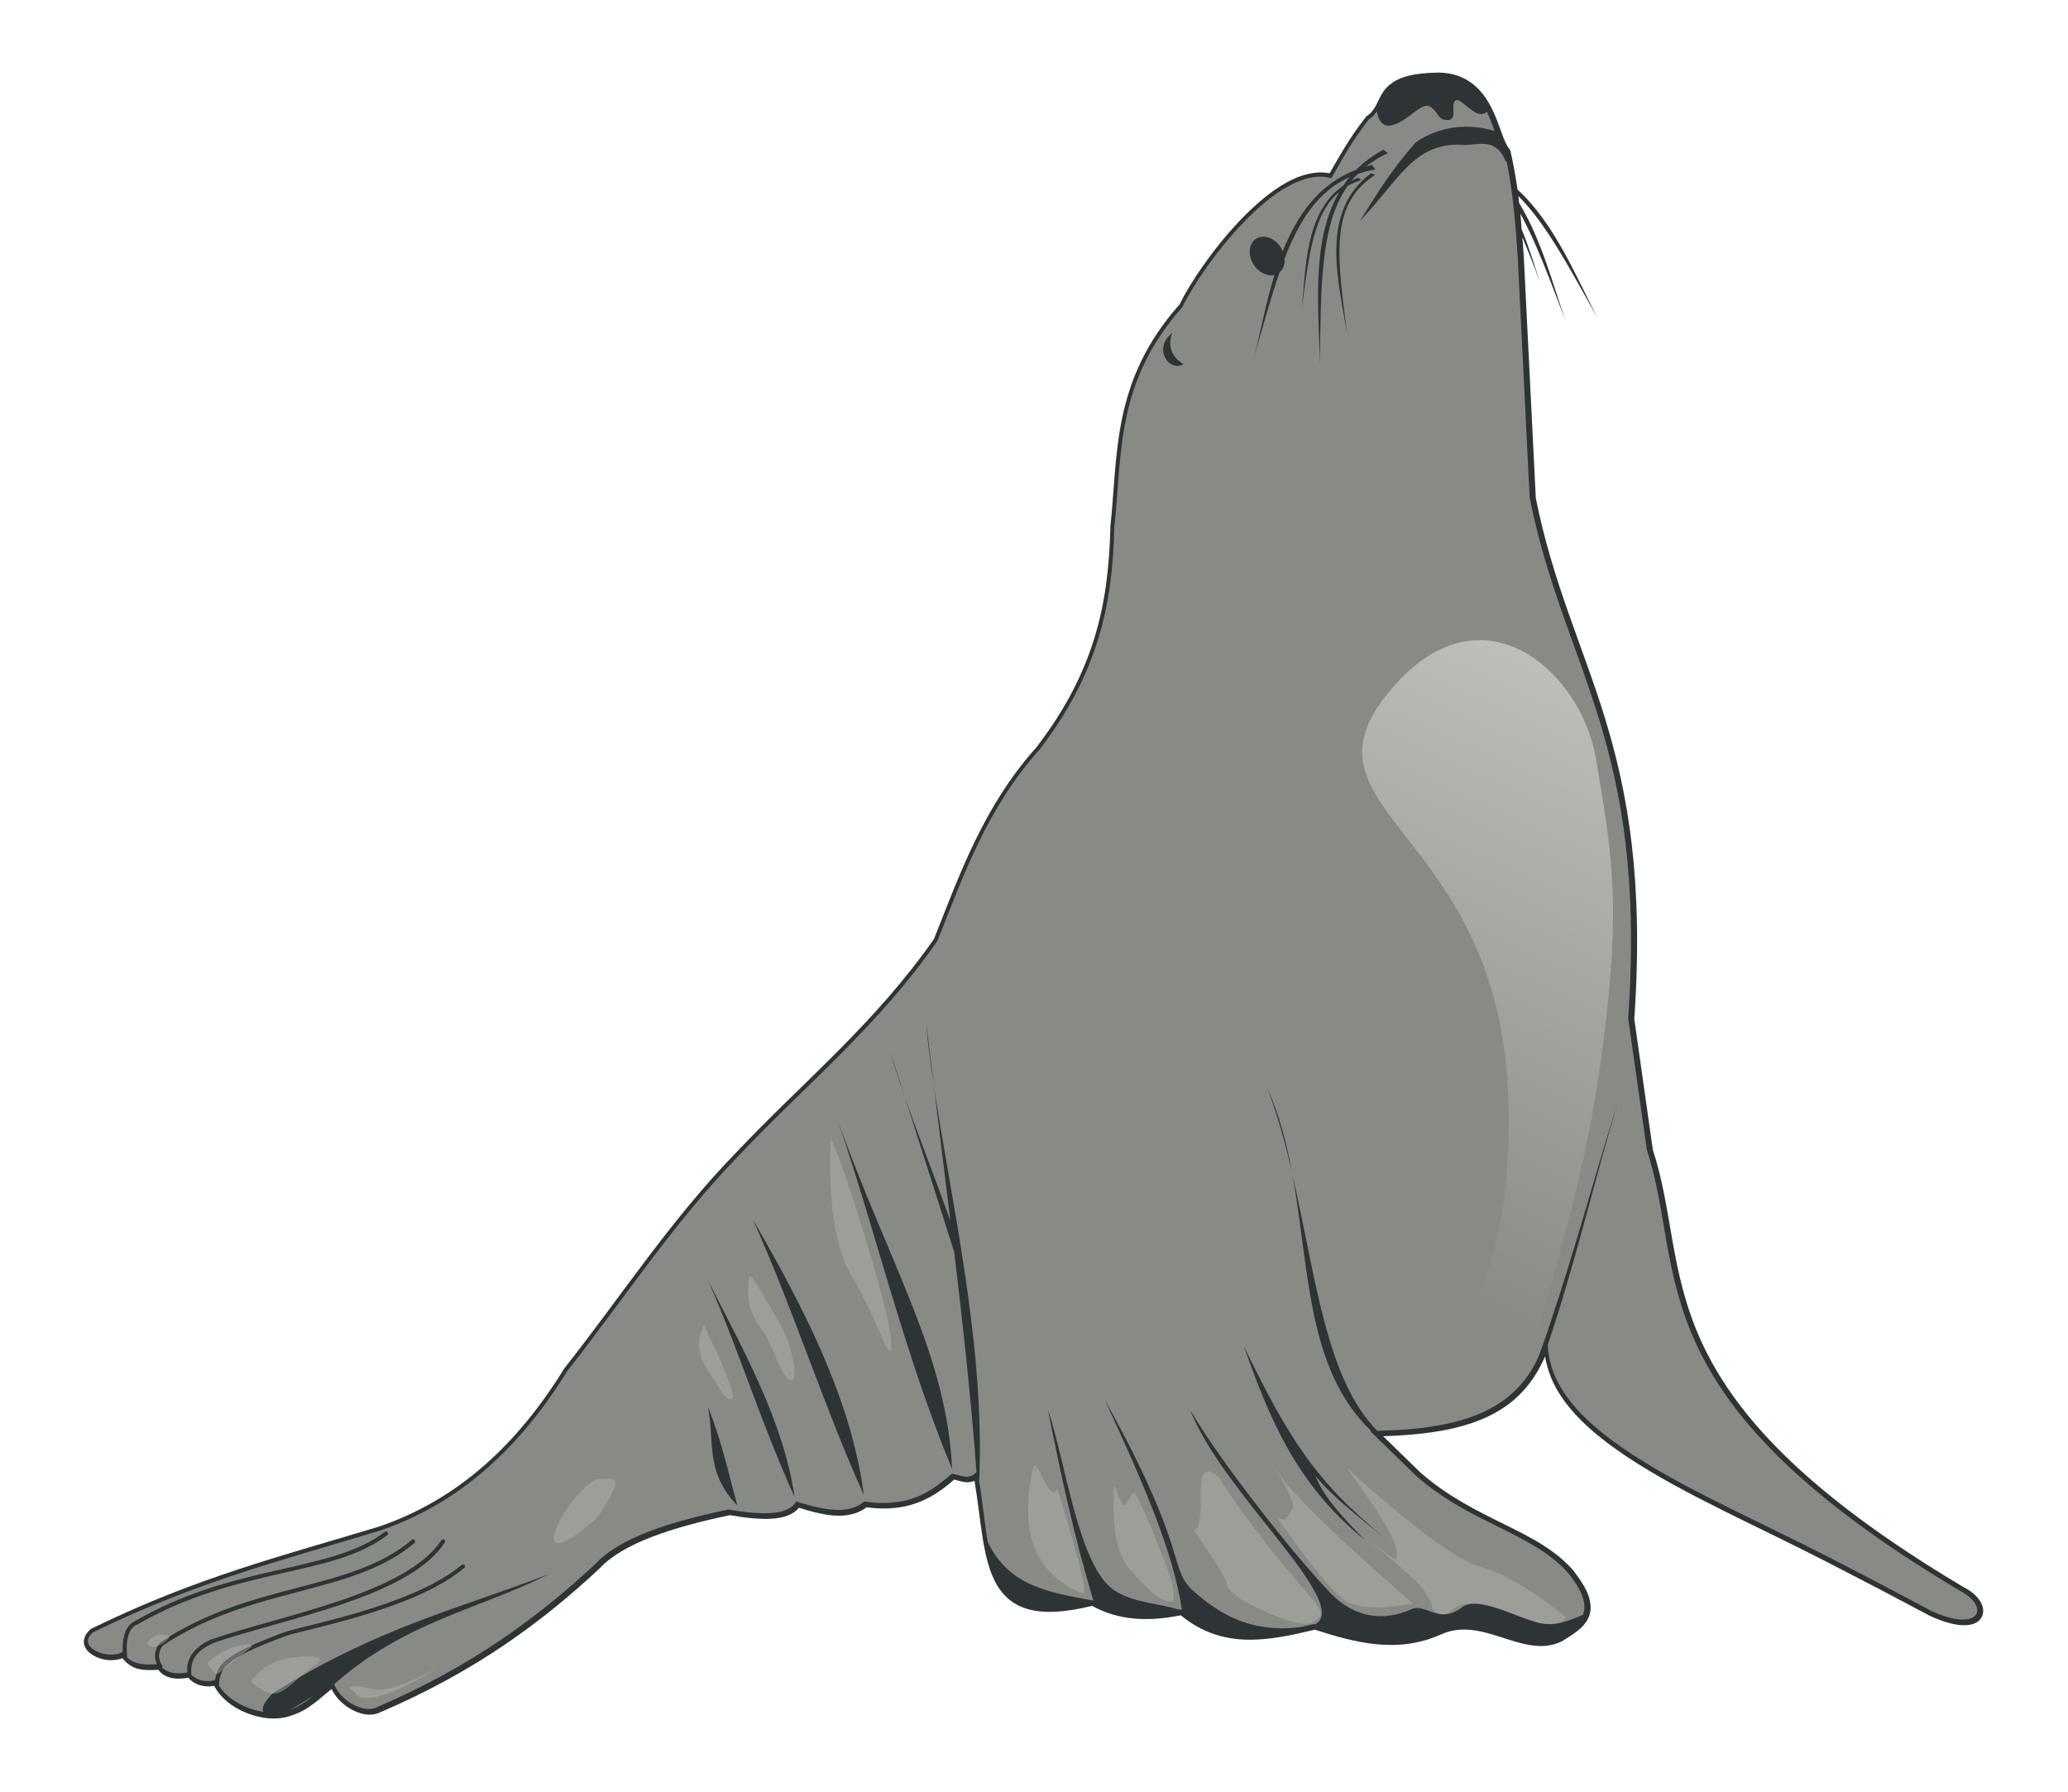 <?xml version="1.0" encoding="UTF-8" standalone="no"?>
<!-- Created with Inkscape (http://www.inkscape.org/) -->
<svg xmlns:inkscape="http://www.inkscape.org/namespaces/inkscape" xmlns:rdf="http://www.w3.org/1999/02/22-rdf-syntax-ns#" xmlns="http://www.w3.org/2000/svg" xmlns:sodipodi="http://sodipodi.sourceforge.net/DTD/sodipodi-0.dtd" xmlns:cc="http://web.resource.org/cc/" xmlns:xlink="http://www.w3.org/1999/xlink" xmlns:dc="http://purl.org/dc/elements/1.1/" xmlns:svg="http://www.w3.org/2000/svg" xmlns:ns1="http://sozi.baierouge.fr" id="svg3014" sodipodi:docname="sea_lion.svg" viewBox="0 0 213.22 184.74" sodipodi:version="0.32" version="1.0" inkscape:output_extension="org.inkscape.output.svg.inkscape" inkscape:version="0.45+devel">
<defs id="defs3016">
<linearGradient id="linearGradient18785" y2="445.83" gradientUnits="userSpaceOnUse" x2="448.12" gradientTransform="matrix(.286 0 0 .286 55.073 38.223)" y1="246.76" x1="538.76" inkscape:collect="always">
<stop id="stop11621" style="stop-color:#d3d7cf" offset="0"/>
<stop id="stop11623" style="stop-color:#d3d7cf;stop-opacity:0" offset="1"/>
</linearGradient>
<filter id="filter12604" inkscape:collect="always">
<feGaussianBlur id="feGaussianBlur12606" stdDeviation="1.212" inkscape:collect="always"/>
</filter>
</defs>
<sodipodi:namedview id="base" bordercolor="#666666" inkscape:pageshadow="2" inkscape:window-y="26" pagecolor="#ffffff" inkscape:window-height="689" inkscape:zoom="2.652418" inkscape:window-x="0" borderopacity="1.0" inkscape:current-layer="layer1" inkscape:cx="106.6096" inkscape:cy="89.337771" inkscape:window-width="1024" inkscape:pageopacity="0.0" inkscape:document-units="px"/>
<g id="layer1" inkscape:label="Camada 1" inkscape:groupmode="layer" transform="translate(-224.82 -265.71)">
<g id="g18649" transform="matrix(1.47 0 0 1.47 106.19 156.72)">
<path id="path11577" style="fill-rule:evenodd;fill:#2e3436" d="m181.62 79.233c-1.17 0.017-1.99 0.142-2.59 0.366-0.6 0.225-1 0.558-1.26 0.911s-0.39 0.71-0.55 1.009c-0.16 0.298-0.33 0.544-0.65 0.758-0.03 0.023-0.06 0.05-0.08 0.081-1.21 1.559-1.83 2.726-2.53 3.936-0.98-0.181-2 0.085-3 0.634-1.1 0.604-2.18 1.532-3.19 2.571-1.97 2.046-3.62 4.518-4.34 5.999-4.77 5.362-4.31 10.542-4.85 15.602v0.04c-0.13 5.45-1.15 10.12-5.14 15.35-0.01 0.01-0.01 0.02-0.02 0.03-3.73 4.16-5.38 8.87-7.21 13.47-4.17 5.97-9.18 10.01-13.87 14.97-4.64 4.77-8.08 10.11-12.06 15.15-0.01 0.01-0.02 0.02-0.02 0.03-3.23 5.23-7.36 9.14-12.97 11.06-6.77 2.05-12.805 3.55-20.116 7.13-0.019 0.01-0.037 0.01-0.054 0.02-0.385 0.29-0.594 0.69-0.527 1.07 0.068 0.37 0.343 0.63 0.661 0.82 0.565 0.33 1.346 0.45 2.035 0.19 0.311 0.39 0.694 0.66 1.125 0.75 0.454 0.11 0.927 0.09 1.393 0.06 0.111 0.16 0.265 0.32 0.526 0.44 0.361 0.18 0.893 0.24 1.571 0.12 0.367 0.44 1.021 0.71 1.821 0.57 0.422 0.82 1.234 1.47 2.17 1.86 1.026 0.43 2.185 0.58 3.155 0.25h0.02v-0.01c1.23-0.35 2.05-1.22 2.89-1.88 0.25 0.55 0.72 1.03 1.25 1.35 0.69 0.43 1.54 0.63 2.24 0.24 0 0 0.01 0 0.01-0.01h0.03c6.61-2.84 11.29-6.33 15.27-10.04 0.01 0 0.02-0.01 0.02-0.02 1.65-1.76 5.11-2.87 9.11-3.71 1.13 0.19 2.17 0.31 3.03 0.24 0.77-0.06 1.42-0.28 1.82-0.76 0.9 0.28 1.76 0.51 2.57 0.55s1.56-0.12 2.17-0.58c3.07 0.4 4.75-0.74 6.15-1.95 0.25 0.07 0.51 0.16 0.84 0.19 0.18 0.01 0.39-0.02 0.58-0.1 0.45 2.61 0.52 5.15 1.38 6.94 0.46 0.96 1.2 1.72 2.34 2.05 1.11 0.32 2.57 0.26 4.54-0.22 1.83 1.03 3.95 1.12 6.21 0.66 1.46 1.21 3.03 1.67 4.61 1.71 1.6 0.04 3.21-0.32 4.79-0.7 2.82 0.9 5.75 1.71 8.84 0.34 1.45-0.66 2.83-0.26 4.24 0.19s2.87 0.98 4.28 0.27c0.01-0.01 0.02-0.01 0.03-0.02 0.68-0.44 1.46-0.85 1.81-1.63 0.17-0.39 0.2-0.86 0.04-1.39-0.15-0.52-0.48-1.09-1.02-1.79v-0.02c-1.29-1.53-3.05-2.42-4.95-3.35-1.89-0.94-3.92-1.93-5.81-3.58l-0.02-0.01-2.65-2.58c3.42-0.1 6.07-0.59 8.02-1.73 1.52-0.88 2.6-2.16 3.34-3.86 0.17 1 0.55 1.95 1.15 2.83 1.04 1.55 2.66 2.92 4.62 4.22 3.91 2.6 9.19 4.88 14 7.36 2.53 1.3 4.75 2.46 7.17 3.75 0 0 0.01 0 0.01 0.01 0.91 0.42 1.64 0.63 2.23 0.67 0.6 0.04 1.07-0.08 1.35-0.42 0.28-0.33 0.25-0.83 0.01-1.22-0.23-0.39-0.64-0.75-1.21-1.04-0.01-0.01-0.01-0.01-0.02-0.01-11.4-6.79-16.1-12.31-18.34-17.18-2.22-4.85-1.99-9.12-3.41-13.46l-1.3-9.17v-0.01c0.67-9.72-0.46-15.88-2.06-21.1-1.6-5.2-3.65-9.45-4.85-15.43v-0.01l-0.84-16.892c-0.03-0.465-0.07-0.924-0.1-1.383 0.4 0.94 0.8 1.993 1.24 3.124-0.39-1.086-0.76-2.408-1.28-3.66 0-0.004-0.01-0.005-0.01-0.009-0.03-0.374-0.05-0.74-0.09-1.107 1.12 2.028 2.05 4.597 3.17 7.508-0.87-2.468-1.69-5.688-3.26-8.267-0.02-0.162-0.03-0.322-0.05-0.482 1.95 1.951 3.56 5 5.56 8.57-1.45-2.778-3-6.634-5.62-9.025-0.14-0.95-0.3-1.858-0.5-2.705-0.02-0.063-0.05-0.122-0.09-0.169-0.14-0.143-0.33-0.556-0.52-1.081-0.19-0.524-0.4-1.156-0.72-1.776-0.62-1.241-1.7-2.446-3.68-2.473h-0.01z"/>
<path id="path11575" style="fill-rule:evenodd;fill:#888a85" d="m182.86 81.161c-0.03 0.005-0.06 0.019-0.08 0.036-0.36 0.274 0.18 1.366-0.54 1.366-0.73 0-0.55-0.455-1.19-0.911-0.64-0.455-1.55 1.004-2.73 1.277-0.71 0.163-0.96-0.451-1.05-0.973-0.14 0.208-0.32 0.409-0.58 0.58-1.25 1.624-1.86 2.813-2.61 4.106-3.74-1.077-9.1 6.223-10.46 9.052-4.68 5.266-4.21 10.296-4.76 15.406-0.12 5.5-1.17 10.28-5.23 15.59-3.7 4.12-5.34 8.81-7.18 13.44-4.2 6.03-9.24 10.09-13.91 15.03-4.62 4.75-8.06 10.07-12.05 15.13-3.26 5.27-7.45 9.26-13.16 11.2-6.78 2.06-12.79 3.55-20.067 7.11-1.284 0.95 0.869 2.02 2.044 1.39-0.008-0.19-0.009-0.43 0.018-0.68 0.059-0.55 0.248-1.2 0.812-1.46 0.004-0.01 0.006-0.01 0.009-0.01 3.521-2.05 6.978-2.89 10.014-3.58 3.04-0.7 5.66-1.25 7.52-2.68 0.02-0.02 0.04-0.03 0.07-0.04 0.07-0.01 0.13 0.03 0.16 0.09 0.03 0.07 0 0.13-0.05 0.17-1.94 1.49-4.6 2.04-7.64 2.73-3.034 0.7-6.456 1.54-9.94 3.57h-0.018c-0.427 0.19-0.597 0.72-0.651 1.24-0.055 0.51 0.008 0.98 0.008 0.98 0.003 0.02 0.007 0.04 0 0.06 0.524 0.5 1.281 0.52 2.08 0.47-0.039-0.09-0.073-0.19-0.098-0.32-0.063-0.31-0.031-0.75 0.313-1.19 0.01-0.01 0.022-0.02 0.035-0.03 3.251-2.15 6.589-3.03 9.651-3.83 3.06-0.8 5.84-1.53 7.99-3.35 0.01-0.01 0.03-0.03 0.05-0.03 0.02-0.01 0.03-0.01 0.05-0.01 0.04 0 0.09 0.03 0.11 0.08 0.03 0.06 0.02 0.13-0.03 0.18-2.21 1.87-5.04 2.6-8.1 3.41-3.051 0.8-6.345 1.67-9.542 3.77-0.28 0.37-0.3 0.7-0.25 0.95s0.17 0.41 0.17 0.41c0.043 0.04 0.054 0.1 0.035 0.15-0.002 0.01-0.014 0.01-0.018 0.02 0.229 0.26 0.753 0.57 1.786 0.36-0.019-0.15-0.028-0.32 0-0.5 0.086-0.58 0.499-1.29 1.669-1.81h0.009c2.445-0.85 5.871-1.65 9.001-2.71 3.12-1.06 5.93-2.4 7.12-4.24 0.02-0.03 0.05-0.05 0.09-0.06 0.06-0.02 0.12 0 0.15 0.05 0.04 0.05 0.04 0.12 0 0.17-1.27 1.96-4.13 3.28-7.27 4.35-3.14 1.06-6.566 1.86-8.984 2.7-0.001 0 0.001 0.01 0 0.01-1.105 0.49-1.427 1.09-1.5 1.58-0.031 0.21-0.026 0.43-0.017 0.62 0.317 0.34 0.909 0.59 1.669 0.38 0.033-0.22 0.102-0.46 0.214-0.71 0.275-0.62 1.094-1.11 1.991-1.55 0.896-0.43 1.886-0.8 2.527-1.05 0.35-0.14 1.07-0.31 2.03-0.55 0.95-0.23 2.13-0.54 3.4-0.91 2.52-0.76 5.34-1.81 7.12-3.29 0.02-0.02 0.06-0.04 0.09-0.04 0.06-0.01 0.13 0.02 0.15 0.08 0.02 0.07-0.01 0.14-0.06 0.17-1.84 1.53-4.68 2.59-7.22 3.35-1.27 0.38-2.46 0.68-3.42 0.92s-1.69 0.41-1.98 0.53c-0.651 0.26-1.635 0.61-2.512 1.04-0.878 0.43-1.641 0.95-1.848 1.41-0.167 0.38-0.216 0.71-0.214 0.99 0.593 0.95 1.865 1.65 3.115 1.84-0.27-0.48 0.783-1.41 0.679-1.31 7.39-4.64 13.1-5.93 19.38-8.36-5.03 2.53-10.06 3.3-15.09 7.73 0.43 1.15 2.11 2.15 3.09 1.57 6.59-2.83 11.25-6.3 15.22-9.99 1.77-1.9 5.3-2.98 9.34-3.83 2.32 0.4 4.19 0.44 4.76-0.56 1.93 0.61 3.7 0.94 4.76 0 3.17 0.46 4.72-0.7 6.16-1.96 0.61 0.12 1.26 0.47 1.72-0.11-0.37-5.02-0.92-10.05-1.56-15.41-1.08-3.44-2.24-7.02-3.49-10.96-0.38-1.09-0.72-2.13-0.99-3.11 0.34 1.06 0.66 2.09 0.99 3.11 0.92 2.66 2.1 5.62 3.22 8.75-0.37-3.02-0.76-6.16-1.16-9.48-0.24-1.56-0.43-3.06-0.54-4.44 0.18 1.52 0.36 2.99 0.54 4.44 1.19 8.03 3.6 18.14 3.18 27.76 0.25 1.5 0.38 2.96 0.6 4.24 1.49 3.15 4.4 3.54 7.21 4.09 0.03 0 0.06-0.01 0.09-0.01 0.03 0.02 0.07 0.04 0.1 0.06h0.02c-1.34-4.44-2.19-8.39-3.2-13.4 1.18 3.31 2.11 10.99 4.66 12.66 1.33 0.87 2.86 0.86 4.53 1.35 0.05-0.01 0.1-0.01 0.14-0.02 0.02 0.02 0.04 0.03 0.07 0.05-0.63-4.37-3.12-9.75-5.41-14.75 6.21 11.19 4.3 11.76 6.34 13.53 1.89 1.63 4.07 2.85 7.44 2.41 0.3-0.07 0.59-0.14 0.89-0.21 0.03 0.01 0.06 0.02 0.09 0.03 2.6-1.51-6.59-9.31-8.77-15.05 2.08 3.63 7.49 10.44 9.88 12.89 1.57 1.61 3.59 2.03 5.66 1.08 1.03-0.41 1.89 1.12 3.56-0.14 0.83-0.65 2.71 0.19 4.99 1 1.25 0.48 2.37 0.01 3.45-0.45 0.26-0.62 0.11-1.47-0.93-2.81-2.44-2.92-6.85-3.51-10.73-6.91l-3.27-3.18h0.08c-4.52-4.34-4.31-11.29-5.51-17.92 1.63 7.06 2.33 14.26 5.94 17.91 6.11-0.12 9.6-1.5 11.3-5.16 0.23-0.63 0.45-1.26 0.67-1.89 0-0.02 0.01-0.04 0.02-0.05 0.04-0.15 0.07-0.3 0.1-0.45-0.02 0.09-0.03 0.19-0.05 0.28 1.79-5.27 3.18-10.54 4.85-15.81-1.72 5.73-2.95 11.15-4.93 17.06 0.23 6.34 10.71 10.26 19.67 14.86 2.53 1.3 4.76 2.47 7.17 3.76 3.52 1.65 4.22-0.28 2.05-1.39-22.89-13.62-19.13-22.33-21.94-30.9l-1.31-9.24c1.34-19.39-4.49-24.4-6.91-36.5l-0.84-16.9c-0.15-2.375-0.36-4.678-0.77-6.668h-0.06c-0.76-1.894-2.14-1.036-3.28-1.196-3.26-0.02-4.24 2.514-6.96 5.356 1.38-2.231 2.33-3.71 3.92-5.517 1.67-1.154 3.73-1.357 5.53-0.794-0.15-0.429-0.33-0.897-0.55-1.357-0.05 0.059-0.11 0.104-0.19 0.134-0.69 0.256-1.53-1.013-1.93-0.947zm-5.13 3.482l0.32 0.241c-0.59 0.27-1.1 0.589-1.55 0.946 0.14-0.04 0.28-0.082 0.42-0.116l0.25 0.313c-0.44 0.076-0.86 0.186-1.25 0.321-0.15 0.152-0.29 0.309-0.42 0.473 0.15-0.079 0.31-0.157 0.48-0.223l0.18 0.178c-0.34 0.112-0.66 0.247-0.94 0.411-1.93 2.757-1.86 7.045-1.95 12.48-0.04-3.613-0.68-8.555 1.37-12.069-1.83 1.513-2.12 4.42-2.64 8.186 0.3-2.744 0.21-6.758 2.92-8.624 0.13-0.202 0.28-0.399 0.43-0.589-2.2 0.985-3.5 2.991-4.55 5.713 0.01 0.112 0.01 0.221-0.01 0.331-0.04 0.269-0.16 0.48-0.34 0.624-0.61 1.755-1.16 3.758-1.79 5.955 0.44-1.716 0.82-3.774 1.43-5.767-0.21 0.055-0.46 0.028-0.72-0.08-0.67-0.287-1.11-1.077-1-1.768 0.12-0.691 0.75-1.019 1.42-0.732 0.4 0.17 0.72 0.519 0.88 0.919 1-2.503 2.5-4.707 5.16-5.722 0.52-0.53 1.15-1.003 1.9-1.401zm-0.85 1.642l0.26 0.134c-3.28 2.106-2.61 5.883-1.95 11.203-0.53-3.491-2.07-8.582 1.69-11.337zm-13.96 11.213c-0.33 0.932-0.05 1.653 0.79 2.195-1.05 0.547-2.16-1.137-0.79-2.195zm6.67 52.942c0.84 1.88 1.35 3.88 1.73 5.9-0.47-2-1.01-4-1.73-5.9zm-30.12 2.31c3.61 10.07 7.66 16.42 8.01 24.42-3.37-8.14-5.24-16.28-8.01-24.42zm-5.96 6.92c3.65 6.32 6.92 12.7 7.78 19.32-2.88-6.4-4.9-12.92-7.78-19.32zm-3.16 4.26c2.56 5.02 5.3 9.88 6.08 15.19-2.51-5.56-3.86-10.23-6.08-15.19zm37.59 4.62c3.13 6.41 4.95 9.43 9.97 13.51-1.95-1.55-3.89-3.09-4.94-4.42 0.56 1.5 2 3 3.46 4.5-4.89-3.94-6.76-8.75-8.49-13.59zm-37.59 4.25c0.96 2.34 1.42 4.57 2.07 6.92-2.3-2.35-1.58-4.58-2.07-6.92zm-27.63 20.22c-0.52 0.35-1.11 0.73-1.67 1.02 0.63-0.21 1.16-0.6 1.67-1.02zm-3.067 1.23h0.377-0.377z"/>
<path id="path2182" d="m276.43 572.58s-1.65 22.3 5.09 33.38 9.87 23.67 9.72 16.19c-0.15-7.49-13.17-48.22-14.81-49.57zm-19.88 33.35c-0.02-0.01-0.05 0-0.06 0.03 0 0.6-1.64 6.76 2.25 12s4.06 9.58 6.91 12.87c2.84 3.3 2.67-5.39-1.97-13.62-4.35-7.72-6.72-11.25-7.13-11.28zm-11.03 11.87v0.06c0.01-0.01 0.03-0.06 0.03-0.06 0 0.01-0.03-0.02-0.03 0zm0 0.06c-0.22 0.33-3.27 5.07 0.34 10.57 3.75 5.69 4.51 7.93 6.16 7.78s-2.72-9.86-4.97-14.5c-1.32-2.74-1.53-3.6-1.53-3.85zm138.94 33.79c0.36 0.56 5.82 9.25 5.34 11.15 0 0-1.67 3.18-2.31 2.97s-1.5-0.44-1.5-0.44 12.07 17.81 17.16 20.57c5.08 2.75 16.09 0.4 16.09 0.4s-27.31-23.28-33.03-31.97c-1.43-2.17-1.87-2.87-1.75-2.68zm-57.97 0.78c-0.17 0-0.3 0.17-0.41 0.62-0.84 3.6-2.56 12.28 0.41 19.69 2.96 7.41 10.18 10.82 11.87 11.03 1.7 0.21-6.37-25.62-6.37-25.62-1.85 3.7-4.34-5.72-5.5-5.72zm76.25 0.4c14.82 19.7 12.08 20.78 12.5 22.47 0.32 1.27-5.8-3.64-8.88-6.19 2.37 1.96 9.73 8.07 13.54 11.69 4.44 4.24 3.37 7 5.28 7.85 1.9 0.84 3.18-0.22 3.18-0.22s2.96-5.08 14.82 0.22c11.86 5.29 13.56 1.06 13.56 1.06s-12.08-10.17-21.19-12.5c-9.1-2.33-32.81-24.38-32.81-24.38zm-33.78 1.1c-1.02 0.11-1.91 1.42-1.81 5.68 0.21 9.75-1.69 8.69-1.69 8.69s5.72 8.06 7.62 11.88c0.99 1.53-0.68 1.52 3.82 5.06 0 0 14.18 8.07 18 5.53 3.81-2.54 1.49-2.78-9.1-15.91s-14-19.25-14-19.25-1.53-1.83-2.84-1.68zm-148.19 1.78c-0.56 0.02-1.2 0.1-1.97 0.19-7.02 3.37-18.38 24.99-1.5 11 2.37-1.83 3.84-4.55 5.03-6.91 1.6-3.17 2.37-4.47-1.56-4.28zm125.19 1.9c-0.12-0.03-0.19 0.23-0.19 0.94 0 3.81-0.43 14.22 3.59 18.88 4.03 4.66 8.46 9.31 11 8.25 0.67-3.26-0.94-6.74-2.31-10.22-2.27-5.78-4.32-11.57-7.22-16.47-0.21 0.21-1.03 1.06-2.09 2.97-0.86 1.55-2.28-4.19-2.78-4.35zm-233.91 36.38c-1.07 0.05-2.22 0.47-3.28 2.06 0 0 0.64 1.27 2.13 0.85 1.48-0.43 4.45-2.54 2.96-2.75-0.55-0.08-1.17-0.19-1.81-0.16zm20.88 2.37c-2.24 0.19-6.4 1.52-9.32 4.57 0 0 1.7 3.58 2.97 2.31 0.31-0.31 0.83-0.75 1.44-1.25l0.03-0.03c0.02-0.02 0.04-0.05 0.06-0.06 0.32-0.27 0.64-0.53 1-0.79 1.78-1.42 3.91-3.07 5.1-4 0.71-0.55 0.06-0.86-1.28-0.75zm15.15 2.91c-2.62 0-6.25 0.59-8.15 1.44-3.81 1.69-5.72 4.87-5.72 4.65 0 0 3.59 3.61 6.34 2.97 2.76-0.63 5.09-4.03 9.53-7 2.23-1.48 0.62-2.06-2-2.06zm32.5 2.28s-11.02 6.99-16.53 5.72c-5.5-1.27-6.76-0.64-4.22 0.84 0 0 0.43 2.57 6.78 0.66 6.36-1.91 13.97-7.22 13.97-7.22z" style="filter:url(#filter12604);fill-rule:evenodd;fill:#babdb6;fill-opacity:.412" transform="matrix(.286 0 0 .286 59.912 -9.689)"/>
<path id="path11617" style="fill-rule:evenodd;fill:url(#linearGradient18785)" d="m177.93 172.18s9.24-2.74 8.55-21.22c-0.68-18.48-15.05-19.85-8.55-28.06s13.69-1.71 14.71 4.45c1.03 6.16 1.71 9.58 0.69 18.48-1.03 8.9-2.74 14.37-4.45 20.53s-3.42 6.5-6.16 7.19c-2.74 0.68-5.48-0.69-4.79-1.37z"/>
</g>
</g>
</svg>

